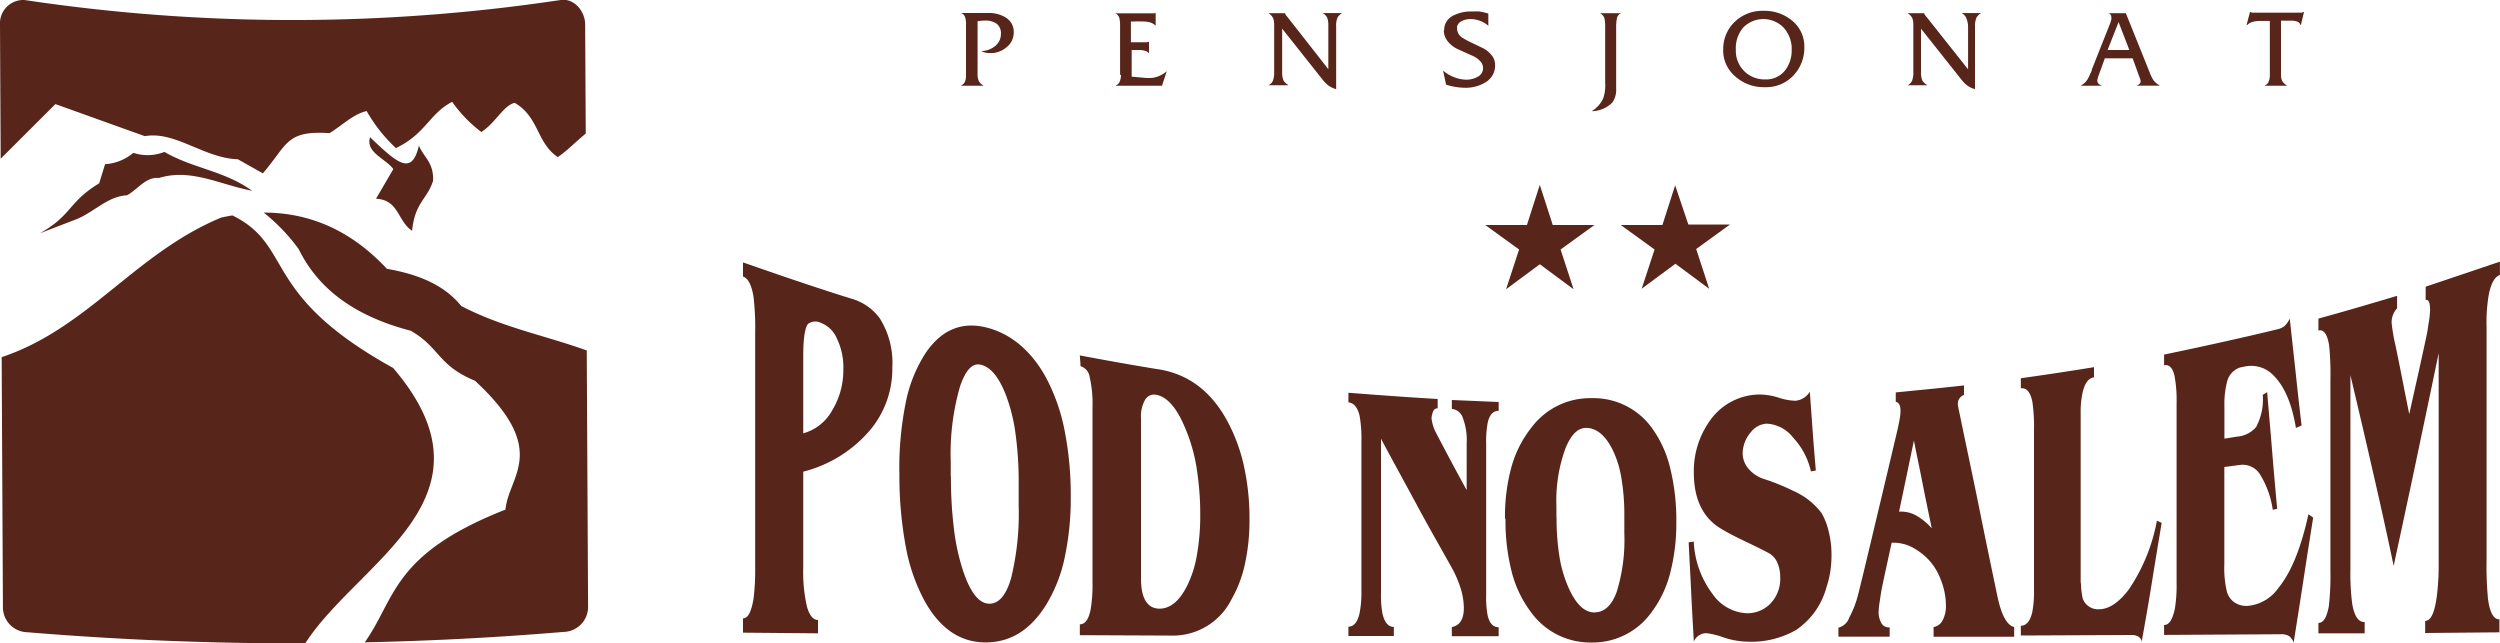 <svg id="logo" xmlns="http://www.w3.org/2000/svg" viewBox="0 0 300 77.21"><defs><style>.cls-1{fill:#58251A;}</style></defs><title>pod-nosalem-logo-hor</title><path id="text" class="cls-1" d="M115.92,9V3A2.56,2.56,0,0,0,115.79,2a0.81,0.81,0,0,0-.46-0.44l3.21,0a3.86,3.86,0,0,1,2.11.52,2,2,0,0,1,1,1.77,2.25,2.25,0,0,1-.9,1.85,3,3,0,0,1-1.54.66h-0.22l-0.3,0a1.86,1.86,0,0,1-.51-0.06,2.65,2.65,0,0,1-.44-0.18,2.58,2.58,0,0,0,1.59-.53,1.83,1.83,0,0,0,.78-1.51,1.43,1.43,0,0,0-.51-1.23,2.26,2.26,0,0,0-1.37-.38,5.12,5.12,0,0,0-.92.08V8.91a1.89,1.89,0,0,0,.15.82,1.21,1.21,0,0,0,.53.51l0,0.05h-2.64V10.24a0.85,0.85,0,0,0,.44-0.43A1.93,1.93,0,0,0,115.92,9h0Zm18.49,0V3.15a4.29,4.29,0,0,0-.07-0.91,0.86,0.86,0,0,0-.53-0.64l4.25,0h0.21l0.25,0,0.16-.06,0,1.55a1.57,1.57,0,0,0-.67-0.4,3.56,3.56,0,0,0-1-.11,9,9,0,0,0-.92,0l-0.38,0V5.07h1.57l0.3,0a1,1,0,0,0,.3-0.07l0,1.42a0.78,0.78,0,0,0-.43-0.31A2.66,2.66,0,0,0,136.8,6h-1V9.2l1.82,0.16h0.27a2.85,2.85,0,0,0,1-.16,3.63,3.63,0,0,0,1.12-.65l-0.57,1.74h-5.52V10.24a0.81,0.81,0,0,0,.49-0.57,2.21,2.21,0,0,0,.11-0.7h0Zm18.49-.28V3.08a2.66,2.66,0,0,0-.11-0.87,1.43,1.43,0,0,0-.59-0.63l2,0a0.7,0.7,0,0,0,.15.29l0.27,0.33L159.4,8.3V3.1a3,3,0,0,0-.08-0.81,1.16,1.16,0,0,0-.62-0.72l2.34,0a1.73,1.73,0,0,0-.53.52,2.46,2.46,0,0,0-.17,1.09V10.7a2.91,2.91,0,0,1-1.07-.55,4.68,4.68,0,0,1-.65-0.71l-4.76-6V8.68a2.39,2.39,0,0,0,.17,1,1.63,1.63,0,0,0,.53.5v0.05h-2.36V10.24a1.1,1.1,0,0,0,.55-0.56,2.62,2.62,0,0,0,.15-1h0Zm20.4-5.06a1.9,1.9,0,0,1,1-1.74,4.61,4.61,0,0,1,2.38-.54,7.06,7.06,0,0,1,.86,0,7.52,7.52,0,0,1,1.06.25V3.1a3,3,0,0,0-1-.6,3.24,3.24,0,0,0-1.13-.21,2.22,2.22,0,0,0-1.08.25,1,1,0,0,0-.54.64l0,0.29a1.32,1.32,0,0,0,.64,1.06,9,9,0,0,0,1.14.61l1.12,0.54a3.28,3.28,0,0,1,1.29,1,1.82,1.82,0,0,1,.37,1.1,2.31,2.31,0,0,1-1,2,4.5,4.5,0,0,1-2.68.75,7.65,7.65,0,0,1-2.2-.37l-0.36-1.69a4.58,4.58,0,0,0,1.37.81,4,4,0,0,0,1.41.28,2.72,2.72,0,0,0,1.3-.31,1.18,1.18,0,0,0,.72-1.06,1.26,1.26,0,0,0-.35-0.86,2.85,2.85,0,0,0-1-.67L175,5.93a3.35,3.35,0,0,1-1.37-1.1,2.1,2.1,0,0,1-.37-1.21h0ZM192.62,10V3.34a5.45,5.45,0,0,0-.07-1.08A1.08,1.08,0,0,0,192,1.58l2.54,0a0.85,0.85,0,0,0-.5.56,5.36,5.36,0,0,0-.1,1.23V10.6a2.74,2.74,0,0,1-.43,1.67A3.51,3.51,0,0,1,191,13.34a3.42,3.42,0,0,0,1.42-1.63,5.23,5.23,0,0,0,.21-1.7h0Zm14.17-4a4.48,4.48,0,0,1,1.43-3.43,4.76,4.76,0,0,1,3.37-1.27,5.18,5.18,0,0,1,3.47,1.18,4,4,0,0,1,1.46,3.23A4.76,4.76,0,0,1,215.26,9a4.44,4.44,0,0,1-3.43,1.46,5.13,5.13,0,0,1-3.7-1.38,4.08,4.08,0,0,1-1.35-3.05V6h0ZM208.3,6a3.45,3.45,0,0,0,1,2.53,3.45,3.45,0,0,0,2.53,1,2.86,2.86,0,0,0,2.42-1.14A3.82,3.82,0,0,0,215,6V5.59a3.84,3.84,0,0,0-1-2.31,3.39,3.39,0,0,0-4.79,0A3.82,3.82,0,0,0,208.3,6h0Zm21.3,2.72V3.08a2.66,2.66,0,0,0-.11-0.87,1.43,1.43,0,0,0-.59-0.63l2,0a0.7,0.7,0,0,0,.15.29l0.27,0.33,4.85,6.12V3.1A3,3,0,0,0,236,2.29a1.16,1.16,0,0,0-.62-0.72l2.34,0a1.73,1.73,0,0,0-.53.52A2.46,2.46,0,0,0,237,3.16V10.7a2.91,2.91,0,0,1-1.07-.55,4.68,4.68,0,0,1-.65-0.71l-4.76-6V8.68a2.39,2.39,0,0,0,.17,1,1.63,1.63,0,0,0,.53.5v0.05H228.9V10.24a1.1,1.1,0,0,0,.55-0.56,2.62,2.62,0,0,0,.15-1h0ZM251,8.39l2.27-5.72q0-.12.09-0.29a1.13,1.13,0,0,0,0-.28A0.49,0.49,0,0,0,253,1.58l2.1,0L258,8.79a4.33,4.33,0,0,0,.41.82,1.93,1.93,0,0,0,.73.62v0.05h-2.72V10.24a0.58,0.58,0,0,0,.46-0.44,1.46,1.46,0,0,0-.15-0.55L255.92,7h-3.34l-0.78,2.15-0.07.23a1.94,1.94,0,0,0-.06.29,0.76,0.76,0,0,0,.13.35,0.67,0.67,0,0,0,.37.22v0.05h-2.43V10.24a2,2,0,0,0,.81-0.8q0.11-.19.47-1h0ZM252.91,6h2.61l-1.29-3.35L252.91,6h0Zm19.47,3V2.51h-1.12a3.63,3.63,0,0,0-.93.11,1.55,1.55,0,0,0-.7.41h-0.05L270,1.44h0.05a0.69,0.69,0,0,0,.27.08l0.33,0h5.09l0.42,0a0.75,0.75,0,0,0,.27-0.09h0.05L276.11,3h-0.05a0.64,0.64,0,0,0-.39-0.41,2.09,2.09,0,0,0-.73-0.11h-1.22V8.94a1.84,1.84,0,0,0,.09.65,1.31,1.31,0,0,0,.61.65v0.05h-2.64V10.24a0.74,0.74,0,0,0,.44-0.4A1.94,1.94,0,0,0,272.38,9h0Zm-87.61,13.2L183.23,27h-5l4.06,2.94-1.56,4.77,4.05-3,4.05,3-1.56-4.77,4.06-2.94h-5l-1.54-4.77h0Zm16.26,0L199.49,27h-5l4.06,2.94L197,34.65l4.05-3,4.05,3-1.56-4.77,4.06-2.94h-5L201,22.19h0ZM96.39,52a5.69,5.69,0,0,0,3.48-2.77,9.26,9.26,0,0,0,1.33-4.89,7.88,7.88,0,0,0-.78-3.73,3.37,3.37,0,0,0-1.88-1.85,1.48,1.48,0,0,0-1.58.11c-0.38.49-.57,1.78-0.57,3.86V52h0Zm0,4.59V68.11a18.65,18.65,0,0,0,.44,4.67c0.3,1.07.74,1.61,1.33,1.62V76l-9-.08V74.2c0.61,0,1-.78,1.27-2.38a28,28,0,0,0,.19-3.73V39.94a32,32,0,0,0-.19-4.26c-0.22-1.46-.65-2.29-1.27-2.5V31.49c4.33,1.51,8.67,3,13,4.35a6.31,6.31,0,0,1,3.42,2.37,10,10,0,0,1,1.5,5.84,11.5,11.5,0,0,1-2.51,7.37,15.52,15.52,0,0,1-8.26,5.2h0Zm17.72,0.61a50.75,50.75,0,0,0,.36,6.24,25.88,25.88,0,0,0,1.08,5c0.87,2.63,1.9,3.95,3.1,4s2.08-1,2.68-3.05a32.55,32.55,0,0,0,.91-8.71V57.72a41.83,41.83,0,0,0-.38-5.7,20.86,20.86,0,0,0-1.1-4.48c-0.85-2.25-1.88-3.52-3.1-3.78-1-.21-1.78.66-2.45,2.59a29,29,0,0,0-1.12,9.08c0,0.6,0,1.2,0,1.8h0Zm-6.19-.52a39.55,39.55,0,0,1,.78-8.41,16.9,16.9,0,0,1,2.39-5.93c1.91-2.79,4.33-3.76,7.24-3.05s5.44,2.77,7.24,6.11a22.73,22.73,0,0,1,2.18,6.25,39.84,39.84,0,0,1,.74,8,33.78,33.78,0,0,1-.76,7.41,17.78,17.78,0,0,1-2.24,5.59c-1.85,2.94-4.24,4.44-7.22,4.44s-5.41-1.6-7.26-4.87a22,22,0,0,1-2.32-6.64,46.59,46.59,0,0,1-.76-8.87h0Zm29-6.52V69.41c0,2.38.74,3.6,2.2,3.63,1.27,0,2.37-.86,3.29-2.66a13,13,0,0,0,1.2-3.67,27.21,27.21,0,0,0,.42-4.81,35.67,35.67,0,0,0-.46-5.89,20.29,20.29,0,0,0-1.39-4.74c-1-2.4-2.2-3.71-3.48-3.9a1.24,1.24,0,0,0-1.29.61,4,4,0,0,0-.49,2.21h0ZM139,44.31q5.45,0.86,8.36,6.37A20.92,20.92,0,0,1,149.29,56a29.36,29.36,0,0,1,.65,6.3,24.73,24.73,0,0,1-.55,5.39,14.94,14.94,0,0,1-1.63,4.27,7.85,7.85,0,0,1-7.18,4.31l-11-.05V74.92c0.65,0,1.08-.62,1.31-1.86a17.85,17.85,0,0,0,.21-3.08V48.75a13.71,13.71,0,0,0-.34-3.5,1.57,1.57,0,0,0-1.1-1.31c0-.42-0.06-0.85-0.08-1.29,3.13,0.59,6.25,1.15,9.38,1.66h0Zm37,14.58V53.18a7.46,7.46,0,0,0-.49-3.11,1.52,1.52,0,0,0-1.29-1V48l5.62,0.24V49.3c-0.65,0-1.08.44-1.31,1.4a12.25,12.25,0,0,0-.19,2.56V71.42a11.8,11.8,0,0,0,.17,2.39c0.22,1,.68,1.46,1.33,1.46v1.07h-5.62V75.25c1-.2,1.44-1,1.44-2.28a8.16,8.16,0,0,0-.36-2.3A13.26,13.26,0,0,0,174.14,68c-1.41-2.52-2.83-5-4.22-7.59s-2.81-5.15-4.2-7.76V71.18a11.73,11.73,0,0,0,.19,2.51q0.37,1.54,1.35,1.54v1.09h-5.45V75.2c0.63,0,1.09-.52,1.33-1.58a12.58,12.58,0,0,0,.23-2.65V53a16.06,16.06,0,0,0-.21-3.06c-0.22-1-.68-1.6-1.35-1.65V47.13c3.57,0.28,7.14.54,10.71,0.75V49a0.55,0.55,0,0,0-.53.33,2.93,2.93,0,0,0-.21.83,4.8,4.8,0,0,0,.51,1.71c1.23,2.37,2.49,4.72,3.74,7h0Zm10.79,3.18a28.92,28.92,0,0,0,.34,4.7,15.08,15.08,0,0,0,1.08,3.72q1.33,3,3.1,3c1.2,0,2.1-.83,2.7-2.48a21.1,21.1,0,0,0,.91-7V61.7a25.74,25.74,0,0,0-.38-4.48,11.76,11.76,0,0,0-1.1-3.39c-0.86-1.65-1.9-2.47-3.1-2.48-1,0-1.78.78-2.45,2.36a18.19,18.19,0,0,0-1.12,7c0,0.45,0,.9,0,1.36h0Zm-6.19.17a22.44,22.44,0,0,1,.78-6.23,13.37,13.37,0,0,1,2.39-4.7A8.79,8.79,0,0,1,191,47.78a8.64,8.64,0,0,1,7.24,3.59,13.56,13.56,0,0,1,2.18,4.79,26.16,26.16,0,0,1,.74,6.52,23.7,23.7,0,0,1-.76,6.17,13.27,13.27,0,0,1-2.24,4.65A8.66,8.66,0,0,1,191,77.1a8.76,8.76,0,0,1-7.26-3.61,13.62,13.62,0,0,1-2.32-4.81,24.65,24.65,0,0,1-.76-6.43h0ZM217.18,47c0.11,1.57.23,3.16,0.34,4.73s0.25,3.16.38,4.73l-0.59.11a8.65,8.65,0,0,0-2.13-4.05A4.27,4.27,0,0,0,212,50.84a2.58,2.58,0,0,0-1.88,1,4,4,0,0,0-1,2.45,2.83,2.83,0,0,0,.59,1.82,4,4,0,0,0,2.07,1.4,25.89,25.89,0,0,1,3.42,1.4,8.48,8.48,0,0,1,3.38,2.65,7.71,7.71,0,0,1,.84,2.13,11.29,11.29,0,0,1,.36,2.93,12.57,12.57,0,0,1-.15,2,12.07,12.07,0,0,1-.46,1.87,9,9,0,0,1-3.63,5.1A10.8,10.8,0,0,1,209.68,77a9.58,9.58,0,0,1-2.85-.51,9.33,9.33,0,0,0-2.07-.51,1.66,1.66,0,0,0-1.5,1c-0.11-2-.23-4-0.32-5.95s-0.21-4-.3-5.95l0.61-.09a11.28,11.28,0,0,0,2.28,6.32,5.27,5.27,0,0,0,4.14,2.28,3.89,3.89,0,0,0,2.62-1,4.26,4.26,0,0,0,1.33-3.4,4,4,0,0,0-.3-1.57,2.38,2.38,0,0,0-1-1.21c-1.93-1.06-4-1.86-5.85-3-2.21-1.33-3.21-3.68-3.21-6.68a10.39,10.39,0,0,1,1.84-6.12,7.36,7.36,0,0,1,6-3.27,7.72,7.72,0,0,1,2.34.38,7,7,0,0,0,2,.37A2.23,2.23,0,0,0,217.18,47h0Zm10.69,14.4a3.82,3.82,0,0,1,1.94.39,7.23,7.23,0,0,1,2,1.61c-0.36-1.76-.74-3.53-1.08-5.28s-0.72-3.5-1.06-5.26l-0.89,4.28-0.89,4.25h0ZM227,65.13c-0.4,1.83-.81,3.66-1.18,5.48-0.11.55-.17,1-0.23,1.43a10.7,10.7,0,0,0-.15,1.26,2.6,2.6,0,0,0,.32,1.46,1,1,0,0,0,1,.52V76.4h-6.15V75.32a1.86,1.86,0,0,0,1.31-1.23,12.32,12.32,0,0,0,1.1-2.91c0.8-3.23,1.56-6.48,2.34-9.74s1.56-6.57,2.34-9.87c0.08-.34.15-0.71,0.23-1.13a5.85,5.85,0,0,0,.13-1.13c0-.68-0.19-1-0.57-1.1V47.09c2.72-.27,5.45-0.53,8.19-0.84v1.14a1.13,1.13,0,0,0-.74,1.08c0,0.18.06,0.44,0.13,0.79s0.15,0.66.21,1c0.72,3.5,1.48,7,2.2,10.58s1.46,7.14,2.22,10.75c0.47,2.25,1.16,3.47,2,3.65v1.17l-9.67,0V75.25a1.52,1.52,0,0,0,1.1-.84,3.63,3.63,0,0,0,.38-1.75,8.45,8.45,0,0,0-.63-3.13,7.1,7.1,0,0,0-1.71-2.63,7.84,7.84,0,0,0-1.73-1.24,4.91,4.91,0,0,0-2.45-.53h0ZM249.72,70c0,0.71.1,1.23,0.15,1.55a1.7,1.7,0,0,0,.36.82,1.94,1.94,0,0,0,1.65.74c1.2,0,2.41-.82,3.61-2.42a21.77,21.77,0,0,0,3.34-8.21l0.57,0.26c-0.4,2.41-.8,4.81-1.18,7.19S257.43,74.65,257,77a0.85,0.85,0,0,0-.44-0.63,1.44,1.44,0,0,0-.65-0.17l-13.41.06V75.09c0.65,0,1.12-.55,1.37-1.62a12.9,12.9,0,0,0,.21-2.74v-19a21.36,21.36,0,0,0-.19-3.48c-0.23-1.19-.7-1.74-1.39-1.65V45.39c2.91-.41,5.85-0.85,8.78-1.33v1.22c-0.63.09-1.06,0.64-1.33,1.66a10.58,10.58,0,0,0-.27,2.66V70h0Zm17.21-17.36,0.74-.12,0.8-.13a3.31,3.31,0,0,0,2.26-1.14,7,7,0,0,0,.8-3.87l0.53-.32c0.19,2.32.4,4.64,0.59,7s0.4,4.68.61,7l-0.53.11a11,11,0,0,0-1.54-4.26,2.45,2.45,0,0,0-2.45-1.11l-1.82.24V67.71a12.18,12.18,0,0,0,.3,3.25,2.34,2.34,0,0,0,.89,1.31,2.68,2.68,0,0,0,.68.33,2.71,2.71,0,0,0,.89.11,5.05,5.05,0,0,0,3.74-2.17c1.55-1.9,2.72-4.85,3.59-8.83l0.57,0.4c-0.4,2.54-.8,5.06-1.18,7.57s-0.78,5-1.16,7.43a1.7,1.7,0,0,0-.55-0.78,1.78,1.78,0,0,0-1-.22l-14,.08V75c0.61,0,1-.64,1.29-1.92a17.6,17.6,0,0,0,.21-3.15V48.39a15.9,15.9,0,0,0-.25-3.3c-0.22-.95-0.63-1.37-1.25-1.26V42.55c4.22-.88,8.45-1.8,12.67-2.81l0.91-.22a2.08,2.08,0,0,0,.89-0.41,3,3,0,0,0,.61-0.88l0.7,6.39c0.23,2.14.46,4.29,0.72,6.44l-0.68.29c-0.49-2.95-1.39-5-2.68-6.29A3.69,3.69,0,0,0,269.3,44a4.22,4.22,0,0,0-.55.12,2.38,2.38,0,0,0-1.48,1.6,10.71,10.71,0,0,0-.34,3v3.87h0Zm22.17-2.89c0.7-3.19,1.44-6.41,2.13-9.68,0.09-.43.13-0.83,0.19-1.19a11.84,11.84,0,0,0,.19-1.64c0-.93-0.17-1.34-0.53-1.23V34.4c3-1,5.93-2,8.91-3V33c-0.63.21-1.06,1-1.33,2.32a19.84,19.84,0,0,0-.27,4c0,0.26,0,.51,0,0.75s0,0.47,0,.7V67.14a42.45,42.45,0,0,0,.17,4.74c0.22,1.64.68,2.46,1.37,2.44v1.56l-8.91.08V74.51c0.68,0,1.13-1,1.39-2.9a29.88,29.88,0,0,0,.23-4V42.38c-0.91,4.4-1.83,8.76-2.72,13s-1.8,8.41-2.68,12.53Q286,62,284.67,56.27c-0.86-3.8-1.75-7.55-2.62-11.25V68.3a28.41,28.41,0,0,0,.21,4.13c0.25,1.49.74,2.24,1.5,2.22V76l-5.55,0V74.75c0.63,0,1-.69,1.25-2a32.18,32.18,0,0,0,.19-4.25V45.57a34.05,34.05,0,0,0-.15-4.08c-0.21-1.38-.65-2-1.29-1.82V38.23c3.15-.86,6.29-1.79,9.44-2.73V37a2.44,2.44,0,0,0-.65,1.8,20.88,20.88,0,0,0,.44,2.57c0.58,2.75,1.1,5.53,1.67,8.32h0Z"/><path id="iko" class="cls-1" d="M70.41,42l0.16,30.89a3,3,0,0,1-2.94,2.94q-11.93,1-23.86,1.25c3.76-5.3,3.24-10.56,16.89-15.93C61,57.1,66.06,54.09,57,45.69c-4.5-1.85-4.21-4-7.71-6C43,38.05,38.35,35,35.84,29.89a22.29,22.29,0,0,0-4.2-4.38c5.5,0,10.46,2.11,14.79,6.75,3.68,0.64,6.85,1.89,8.92,4.46,4.93,2.57,10,3.52,15.05,5.33h0ZM36.63,77.2Q20,77.25,3.29,75.87A3,3,0,0,1,.35,72.93L0.2,42.86c10.38-3.48,16-12.45,26.34-16.75q0.68-.15,1.35-0.26c7.48,3.69,3.25,9.44,19.28,18.3C60.53,59.75,43,67.31,36.63,77.2h0ZM2.94,0A216.58,216.58,0,0,0,67.28,0c1.6-.24,2.93,1.32,2.94,2.94l0.07,13.09c-1.12.91-2.22,2.05-3.35,2.82-2.55-1.68-2.25-4.83-5.18-6.51-1.38.34-2.27,2.39-4,3.5a16.23,16.23,0,0,1-3.5-3.62c-2.74,1.41-3.19,3.86-6.75,5.55A18.65,18.65,0,0,1,44,13.33c-1.6.34-3,1.77-4.46,2.65-5.25-.35-5,1.35-8,4.82l-3-1.69C24.53,19,21,15.68,17.38,16.34L6.65,12.49,0.08,19.05,0,3A2.81,2.81,0,0,1,2.94,0h0ZM4.78,28C8.67,25.81,8.16,24.27,11.9,22l0.71-2.3A5.79,5.79,0,0,0,16,18.34a5.45,5.45,0,0,0,3.73-.11c3.45,2,7.13,2.23,10.52,4.66-3.89-.73-7.34-2.72-11.18-1.53-1.55-.18-2.56,1.39-3.84,2.08-2.41.11-4.06,2.19-6.41,3L4.78,28h0ZM44.41,16.47c3.28,3.12,5,4.68,5.86,1,0.57,1.41,1.79,2,1.7,4.22-0.68,2.21-2.17,2.56-2.52,6-1.77-1.17-1.57-3.71-4.33-3.84l2.08-3.56c-0.93-1.26-3.34-2-2.8-3.78h0Z"/></svg>